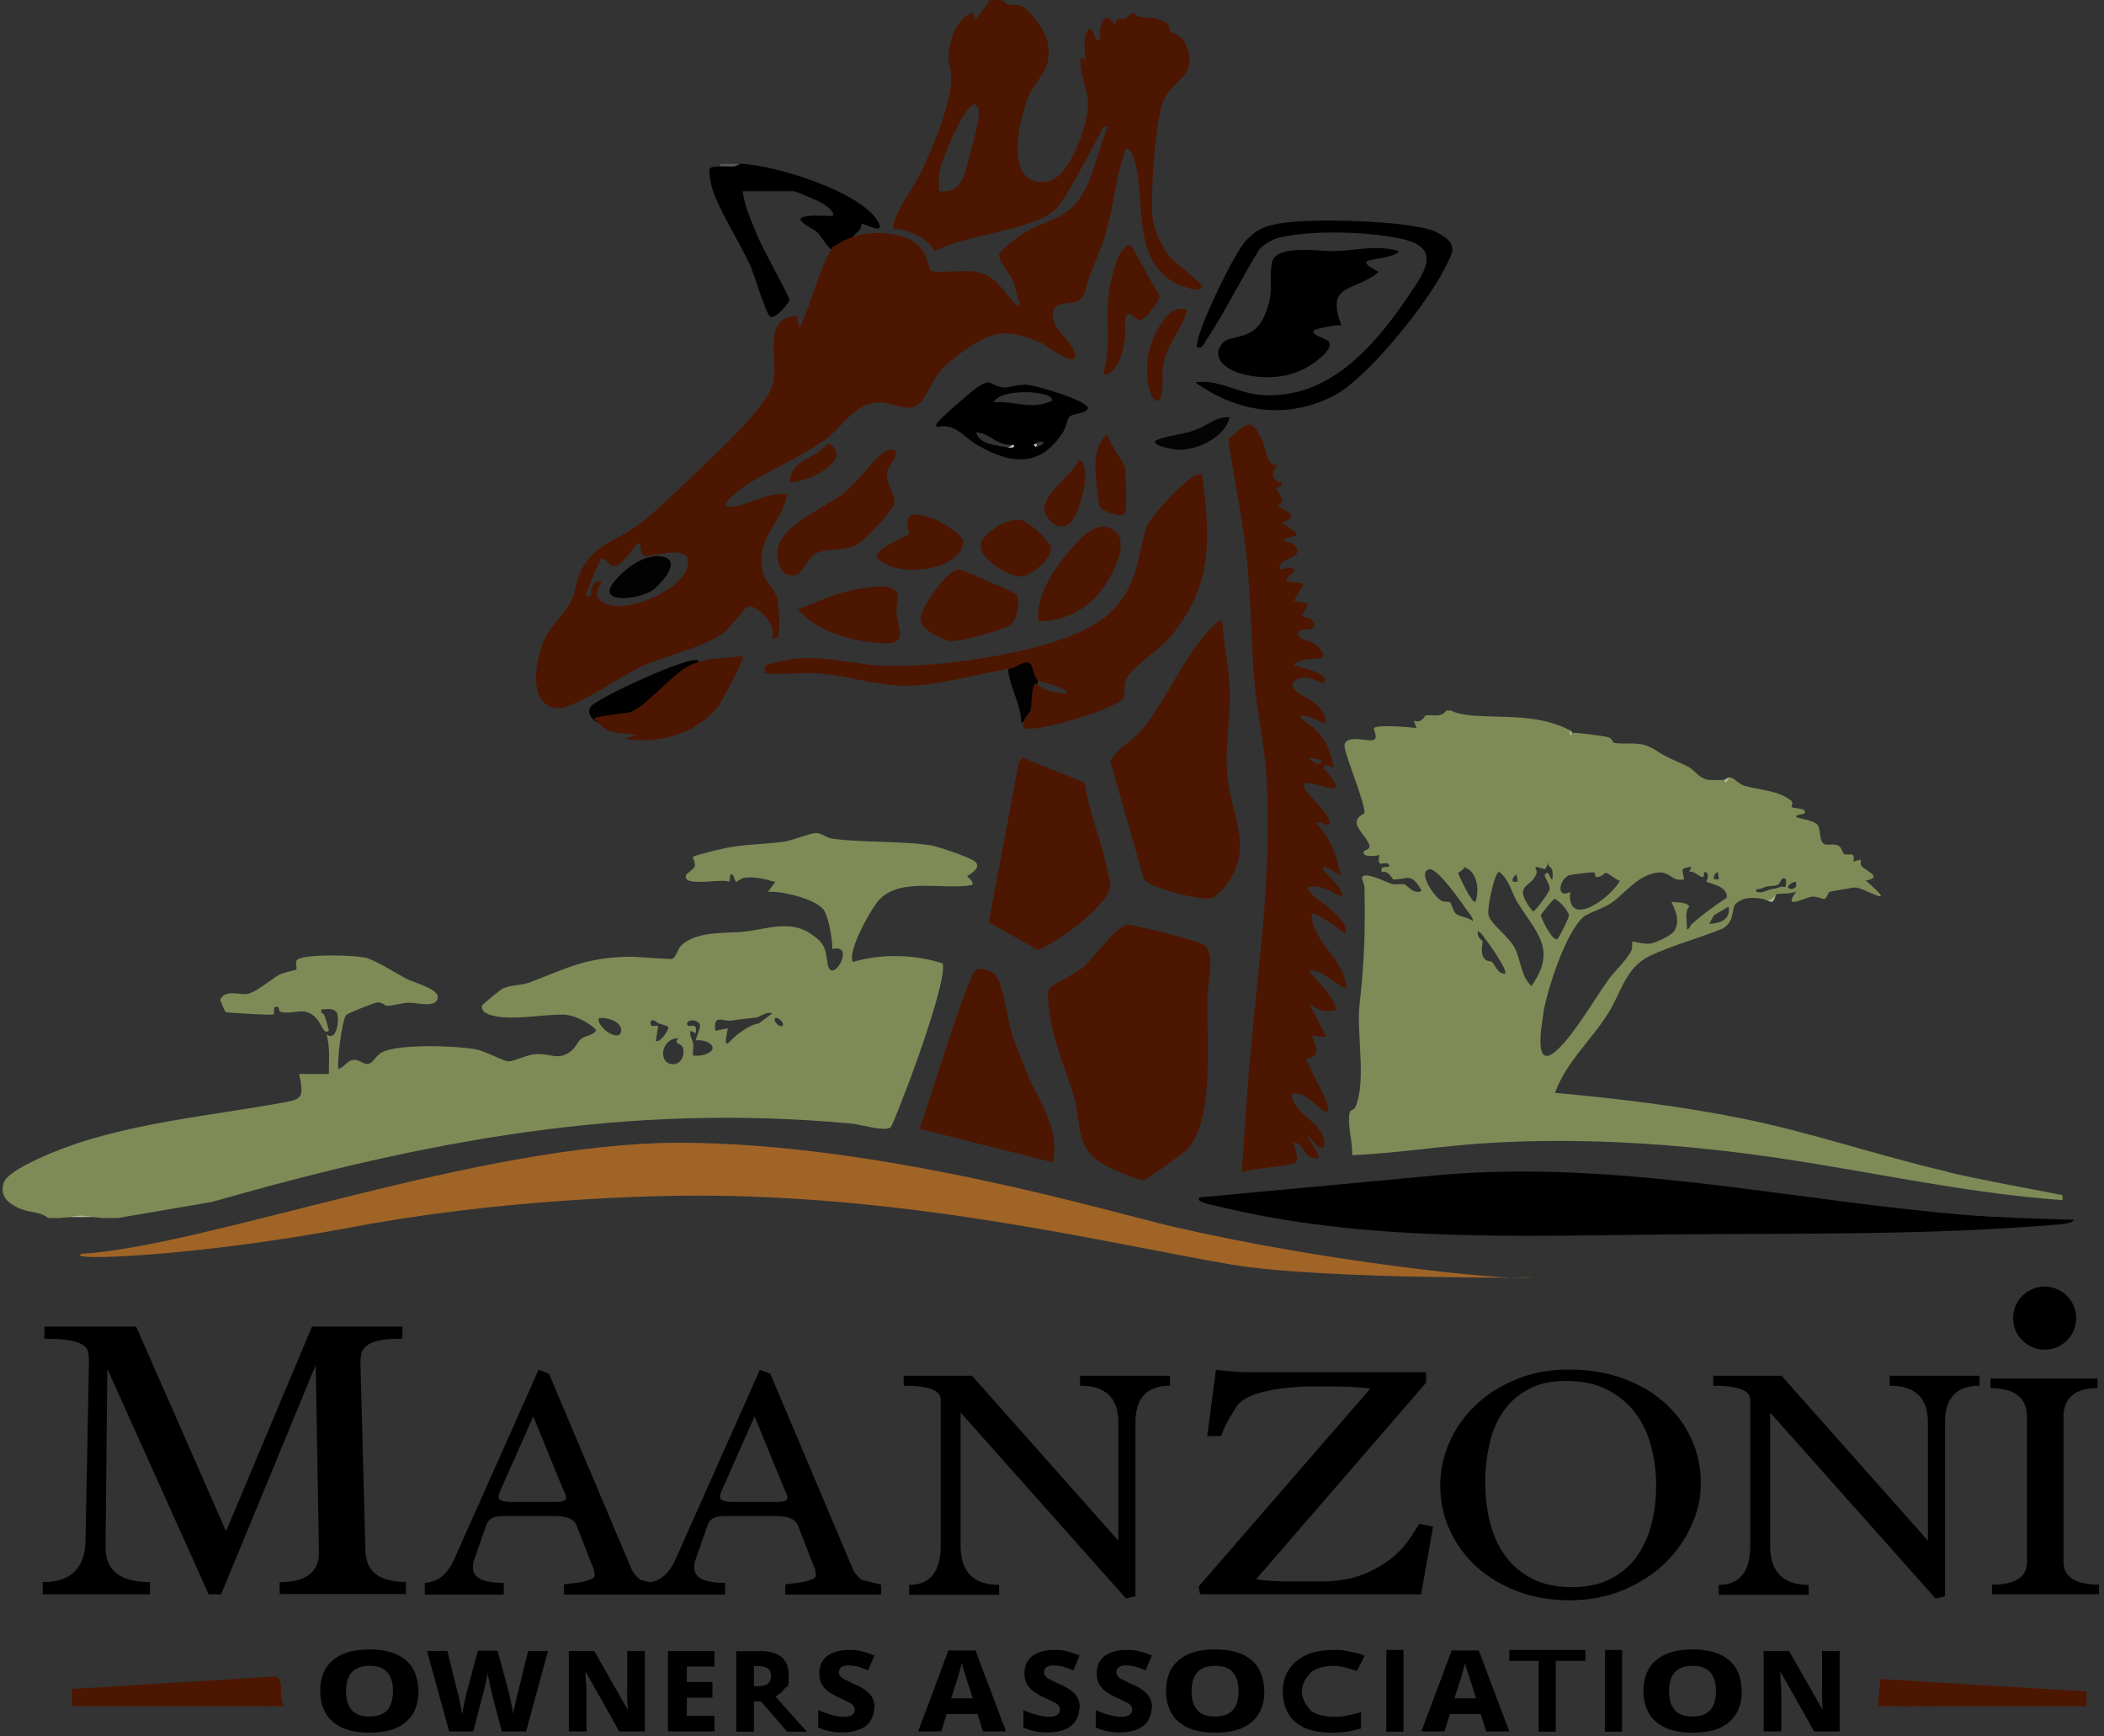 <?xml version="1.0" encoding="UTF-8"?> <svg xmlns="http://www.w3.org/2000/svg" version="1.1" viewBox="0 0 847 699"><rect x="0" y="0" width="847" height="699" fill="#333333" stroke="none"/><!-- Generator: Adobe Illustrator 29.0.1, SVG Export Plug-In . SVG Version: 2.1.0 Build 192) --><defs><style> .st0 { fill: #7e8b57; } .st1 { fill: #010101; } .st2 { fill: #f2f3ee; } .st3 { fill: #595959; } .st4 { fill: #e4e7dc; } .st5 { fill: #f6f7f4; } .st6 { fill: #ecede6; } .st7 { fill: #bbc2a6; } .st8 { fill: #a06427; } .st9 { fill: #acb594; } .st10 { fill: #fcfcfb; } .st11 { fill: #c6c6c6; } .st12 { fill: #b3bb9d; } .st13 { fill: #020202; } .st14 { fill: #040404; } .st15 { fill: #b1b999; } .st16 { fill: #bac1a5; } .st17 { fill: #d1d6c3; } .st18 { fill: #d8dccc; } .st19 { fill: #a9b28f; } .st20 { fill: #d3d3d3; } .st21 { fill: #4d1601; } </style></defs><g id="Layer_2_xA0_Image"><g><path d="M299,66c13.1.6,46.5,10.9,54,22.5,4.6,7.1-5.6,1.2-6,1.6s-.2,1.8-1,2.5c-2.2,2.1-8.2,9.1-10.4,8.4s-5.1-6.1-6.6-7.5c-2.3-2-11.5-5.7-3.6-6.5s11.7,1.3,9.5-1.9-7.9-5.1-8.9-5.6-5.8-2.5-6.5-2.5h-20.5c.7,6.1,3.5,12,5.8,17.7s13,24.6,13,26-6.1,8.2-7.8,6.8-6.4-16.9-7.8-20.2c-3.7-8.5-14.5-25.5-15.9-33.1s-1.1-6.8,3.8-7.3c2.5-.4,5.2-.7,8-1,.3,0,.7,0,1,0Z"></path><path class="st3" d="M298,66l-2.4,1c-1.8.2-3.7-.2-5.6,0v-1h8Z"></path><path d="M835,491c-.5,1.5-5.1,1.9-6.5,2-51.8,4.4-104,3.5-156,4-60.6.6-123,3.2-182.5-11.4-.8-.2-9.5-1.6-7-3.5l96.5-9c71.3-6.3,140.8,10.1,211,16,14.8,1.2,29.7,1.6,44.5,2Z"></path><path d="M563,101c0,1.4-3.1,1.9-4.2,2.3-6.3,1.8-14.1.7-3.8,6.2-9.7,8.2-21.6,4.2-15,21.5-1.6-.5-10.4,1.4-11,2-1.8,1.7,4.7,3.2,5.7,4.3,2.9,3.1-5.6,8.9-8.4,10.5-8.2,4.7-18.1,5.1-27.1,2.5-5.3-1.5-11.8-6-7.3-11.9,3.2-4.1,12.5-.7,17-11s1.7-14.3,3.2-21.8,19.9-4.2,25.5-4.5c8.2-.3,17.2-2.6,25.5,0Z"></path><path d="M481,154c9-1.6,17.2,4.3,26.5,5,27.1,2.1,45.6-19.3,59.4-39.7,6.5-9.6,13.9-19.5-2.6-23.1s-38.8-3.1-49.1-.6c-2.9.7-6.3,2.6-8.2,4.8-7.6,12.1-13.9,25.4-21.8,37.2-.9,1.3-1.1,2.7-3.2,2.3-.9-1,1.9-8.3,2.5-10,2.8-7.2,13-29.4,18-34s7.3-4.7,10.5-5.5c10.7-2.9,55.4-1.8,65.1,3s6.7,8.2,3.2,15.2c-6.8,13.6-30.9,43.8-44.3,50.7-19,9.8-38.9,6.8-55.9-5.4Z"></path><path class="st1" d="M281,266c2.7,2.9-3.5,3.6-4.2,4-7.4,4.7-15.7,15.5-24.1,18.2-4,1.3-7.3,0-10.1.8s-.6,1.7-.8,1.8c-1.3.9-6.5-3-3.9-6.4s40.6-21,43.1-18.4Z"></path><path class="st13" d="M268.9,225.1c4.1,2.6-3.8,11-6.5,12.7-6,3.8-22.3,5.3-15.3-3.4s16.6-12.6,21.9-9.4Z"></path><path class="st13" d="M415.8,288.9l-4.8,2.1c.8-5.9-6-17.6-5-22.3s1.3-.7,1.6-1.1c1.6-2.5.5-4.2,6.1-1.8,7.8,3.3,2,16.6,2.1,23.1Z"></path><path class="st14" d="M495,168c-1.8,8-12.8,13.2-20.5,13.1-2.3,0-13.5-2.3-8.1-4.2s10.1-2,15.1-3.9,8.4-5.5,13.5-5Z"></path><path class="st11" d="M416,179c1.5-.5,1.8-.4,1,1-1.6.5-3.3.9-5,1-2.1-.3-2.7-1-2-2,2-.2,4,.2,6,0Z"></path><path class="st20" d="M410,179l2,2c-3.5.2-4.5-.5-7-1,1.2.5,2.5-.9,3-1s1.3,0,2,0Z"></path><path d="M412.5,154.9c-6.3,0-7,2.9-13.7-.7-2.3-1.2-7.3,3.2-9.2,4.8-2.5,2.1-9.6,8.3-11.6,10.4-.8.9-1.3,1.1-1,2.5,7.7-1.7,10.8,4,16.3,7.2,13.5,7.8,25.1,9.4,34.5-4.9,1.3-1.9,1.8-5.3,2.7-6.3,1.4-1.7,6-.9,7.5-3.5,0-3.1-21.7-9.6-25.5-9.6ZM405,180c-3.8-.7-11-1.1-12-6,5.9.6,8.5,5.8,15,5,.7,1.1-.3,1.5-3,1ZM417,180l-1-1c.5,0,2.2-1.8,4-1,.4,1.1-1.7,1.6-3,2ZM421.6,162.1c-7,2.6-14.4-.8-21.6-.1,2.5-5.5,20.4-4.7,23-2,1.5,1.6-.4,1.7-1.4,2.1Z"></path></g></g><g id="Layer_7"><g><path d="M112.6,641.9v-4.9c10.5,0,15.8-4,15.8-11.9l-1.3-75.5-38.1,92.3h-5l-40.8-90.8-.7,71.6c-.1,9.5,5.8,14.3,17.9,14.3v4.9H17.2v-4.9c10.9,0,16.6-5.2,17.2-15.6l1.4-72.6v-1.6c0-1.2-.2-2.3-.4-3.3-.3-1-1.1-1.8-2.3-2.6-1.3-.8-3.1-1.3-5.5-1.7-2.4-.4-5.6-.6-9.7-.6v-4.9h36.9l36.2,82.4,34.6-82.4h36.4v4.9c-3.9,0-7,.2-9.3.7-2.3.5-4,1.2-5.1,2.1-1.1.9-1.9,2-2.1,3.2-.3,1.2-.4,2.4-.4,3.7l2,75.2c0,8.7,5.4,13,16.3,13v4.9h-50.5Z"></path><path d="M227,641.9v-4c1.3-.2,2.7-.4,4.2-.5,1.5-.2,2.8-.4,4-.7,1.2-.3,2.2-.6,3-1,.8-.4,1.2-.9,1.2-1.4,0-.4-.2-.9-.2-1.5,0-.7-.3-1.5-.8-2.5l-6.4-16.4c-1-2.3-3.9-3.5-8.6-3.5h-21.1c-3.6,0-5.7,1.2-6.5,3.5l-4.8,13.8c-.4.8-.6,1.9-.6,3.5,0,4.1,4.1,6.1,12.4,6.1v4.7h-31.8v-4.7c2.7-.2,5.1-1.1,7-2.7,1.9-1.6,3.6-3.9,4.9-6.9l33.9-76.2,4.2,1.6,33.5,79.3c1.3,1.9,2.4,3,3.1,3.5.2.2,1,.4,2.3.7,1.4.3,3.3.8,5.7,1.4v4h-38.7ZM214.7,570.2l-12.4,28c-1,2.1-1.6,3.6-1.6,4.5,0,1.3,1.7,2,5.2,2h17.8c2.8,0,4.2-.5,4.2-1.6s-.5-1.9-1.6-4.4l-11.7-28.6Z"></path><path d="M316.1,641.9v-4c1.3-.2,2.7-.4,4.2-.5,1.5-.2,2.8-.4,4-.7,1.2-.3,2.2-.6,3-1,.8-.4,1.2-.9,1.2-1.4,0-.4-.2-.9-.2-1.5,0-.7-.3-1.5-.8-2.5l-6.4-16.4c-1-2.3-3.9-3.5-8.6-3.5h-21.1c-3.6,0-5.7,1.2-6.5,3.5l-4.8,13.8c-.4.8-.6,1.9-.6,3.5,0,4.1,4.1,6.1,12.4,6.1v4.7h-31.8v-4.7c2.7-.2,5.1-1.1,7-2.7,1.9-1.6,3.6-3.9,4.9-6.9l33.9-76.2,4.2,1.6,33.5,79.3c1.3,1.9,2.4,3,3.1,3.5.2.2,1,.4,2.3.7,1.4.3,3.3.8,5.7,1.4v4h-38.7ZM303.8,570.2l-12.4,28c-1,2.1-1.6,3.6-1.6,4.5,0,1.3,1.7,2,5.2,2h17.8c2.8,0,4.2-.5,4.2-1.6s-.5-1.9-1.6-4.4l-11.7-28.6Z"></path><path d="M453.3,643.6l-66.6-74.9v53.6c0,10.6,5.2,15.8,15.5,15.8v4h-36.2v-4c8.4,0,12.7-5.3,12.7-15.9v-58.7c0-3.7-5-5.6-14.9-5.6v-4h27.5l58.9,66.4v-47.7c0-9.8-5.1-14.7-15.4-14.7v-4h36.2v4c-9.2,0-13.9,4.9-13.9,14.7v70.1l-3.9.9Z"></path><path d="M779.2,643.6l-66.6-74.9v53.6c0,10.6,5.2,15.8,15.5,15.8v4h-36.2v-4c8.4,0,12.7-5.3,12.7-15.9v-58.7c0-3.7-5-5.6-14.9-5.6v-4h27.5l58.9,66.4v-47.7c0-9.8-5.1-14.7-15.4-14.7v-4h36.2v4c-9.2,0-13.9,4.9-13.9,14.7v70.1l-3.9.9Z"></path><path d="M483.1,641.9l-.6-3.1,69.1-79.7c-2.6-.4-5.2-.6-7.9-.7-2.7-.1-5.2-.2-7.7-.2h-8.3c-1.7,0-4,0-6.7.3-2.7.2-5.5.5-8.3,1-2.8.5-5.5,1.2-8.1,2.1-2.5.9-4.5,2.1-6,3.6-1,1.4-2.2,3.3-3.5,5.5-1.4,2.2-2.5,4.7-3.5,7.5h-5.6l3.5-26.7c2.3.3,4.7.5,6.9.7,2.3.2,4.7.3,7.1.3h70.6v4.2l-68.4,79.1c2.1.4,4.2.6,6.2.7,2,.1,3.9.2,5.7.2h14.3c6.3,0,11.7-.9,16.2-2.6,4.5-1.7,8.3-3.8,11.4-6.2,3.1-2.4,5.6-4.9,7.4-7.6,1.9-2.6,3.3-4.9,4.4-6.8l5.6,1.1-4.8,27.3h-89.1Z"></path><path d="M631.7,644.3c-7.5,0-14.4-1.2-20.8-3.6-6.3-2.4-11.8-5.7-16.4-9.8-4.6-4.2-8.2-9.1-10.8-14.7-2.6-5.6-3.9-11.6-3.9-18s1.2-11.7,3.6-17.3c2.4-5.6,5.9-10.6,10.5-15,4.5-4.4,10-7.9,16.4-10.5,6.4-2.7,13.5-4,21.3-4s14.8,1.1,21.3,3.4c6.5,2.3,12.1,5.5,16.8,9.6,4.7,4.1,8.4,8.9,11,14.5,2.6,5.6,4,11.6,4,18.2s-1.3,11.5-3.8,17.1c-2.5,5.7-6.1,10.7-10.7,15.2-4.6,4.5-10.2,8-16.7,10.8-6.6,2.7-13.8,4.1-21.9,4.1ZM632.9,639c5.9,0,11-1.1,15.2-3.2,4.2-2.1,7.7-5,10.5-8.7,2.7-3.7,4.8-8,6.1-13,1.3-5,2-10.3,2-16.1s-.7-10.6-2-15.6c-1.3-5-3.4-9.5-6.3-13.4-2.9-3.9-6.6-7-11.2-9.4-4.6-2.4-10.2-3.6-16.7-3.6s-11.1,1.1-15.3,3.4c-4.2,2.2-7.6,5.3-10.1,9-2.6,3.8-4.4,8.1-5.5,13.1-1.1,4.9-1.7,10.1-1.7,15.5s.7,11.4,2.1,16.6c1.4,5.1,3.5,9.6,6.3,13.3,2.9,3.8,6.5,6.7,10.9,8.9,4.4,2.2,9.7,3.2,15.7,3.2Z"></path><path d="M801.9,641.9v-3.9c9.4,0,14.1-3,14.1-9.1v-58.4c0-7.7-4.9-11.6-14.7-11.6v-3.9h43.1v3.9c-9.1,0-13.7,3.9-13.7,11.6v58.4c0,6,4.8,9.1,14.3,9.1v3.9h-43.1Z"></path><circle cx="823.1" cy="530.7" r="12.7"></circle></g></g><g id="Layer_8"><g><path d="M168.5,680.9c0,3.4-.7,6.3-2.1,8.8-1.4,2.5-3.5,4.4-6.4,5.8-2.9,1.4-6.7,2.1-11.3,2.1s-8.3-.7-11.2-2.1c-2.9-1.4-5.1-3.3-6.5-5.9-1.4-2.5-2.1-5.5-2.1-8.8s.7-6.3,2.1-8.8c1.4-2.5,3.6-4.4,6.5-5.8,2.9-1.4,6.7-2.1,11.2-2.1s8.3.7,11.2,2.1c2.9,1.4,5,3.3,6.4,5.8,1.4,2.5,2.1,5.4,2.1,8.8ZM139.3,680.9c0,3.2.7,5.7,2.2,7.5,1.5,1.8,3.9,2.7,7.2,2.7s5.8-.9,7.3-2.7c1.5-1.8,2.2-4.3,2.2-7.5s-.7-5.7-2.2-7.5c-1.4-1.8-3.9-2.7-7.2-2.7s-5.8.9-7.3,2.7c-1.5,1.8-2.2,4.3-2.2,7.5Z"></path><path d="M509,680.9c0,3.4-.7,6.3-2.1,8.8-1.4,2.5-3.5,4.4-6.4,5.8-2.9,1.4-6.7,2.1-11.3,2.1s-8.3-.7-11.2-2.1c-2.9-1.4-5.1-3.3-6.5-5.9-1.4-2.5-2.1-5.5-2.1-8.8s.7-6.3,2.1-8.8c1.4-2.5,3.6-4.4,6.5-5.8,2.9-1.4,6.7-2.1,11.2-2.1s8.3.7,11.2,2.1c2.9,1.4,5,3.3,6.4,5.8,1.4,2.5,2.1,5.4,2.1,8.8ZM479.7,680.9c0,3.2.7,5.7,2.2,7.5,1.5,1.8,3.9,2.7,7.2,2.7s5.8-.9,7.3-2.7c1.5-1.8,2.2-4.3,2.2-7.5s-.7-5.7-2.2-7.5c-1.4-1.8-3.9-2.7-7.2-2.7s-5.8.9-7.3,2.7c-1.5,1.8-2.2,4.3-2.2,7.5Z"></path><path d="M701.2,680.9c0,3.4-.7,6.3-2.1,8.8-1.4,2.5-3.5,4.4-6.4,5.8-2.9,1.4-6.7,2.1-11.3,2.1s-8.3-.7-11.2-2.1c-2.9-1.4-5.1-3.3-6.5-5.9-1.4-2.5-2.1-5.5-2.1-8.8s.7-6.3,2.1-8.8c1.4-2.5,3.6-4.4,6.5-5.8,2.9-1.4,6.7-2.1,11.2-2.1s8.3.7,11.2,2.1c2.9,1.4,5,3.3,6.4,5.8,1.4,2.5,2.1,5.4,2.1,8.8ZM671.9,680.9c0,3.2.7,5.7,2.2,7.5,1.5,1.8,3.9,2.7,7.2,2.7s5.8-.9,7.3-2.7c1.5-1.8,2.2-4.3,2.2-7.5s-.7-5.7-2.2-7.5c-1.4-1.8-3.9-2.7-7.2-2.7s-5.8.9-7.3,2.7c-1.5,1.8-2.2,4.3-2.2,7.5Z"></path><path d="M220.6,664.7l-8.8,32.4h-9.8l-4.1-15.7c0-.3-.2-.8-.3-1.5-.2-.7-.3-1.4-.5-2.2-.2-.8-.3-1.6-.5-2.3-.1-.7-.2-1.4-.3-1.8,0,.5-.2,1.1-.3,1.8-.1.7-.3,1.5-.5,2.3-.2.8-.3,1.5-.5,2.2-.1.7-.3,1.1-.4,1.5l-4.1,15.7h-9.7l-8.9-32.4h8.2l4.2,17c.2.6.4,1.5.6,2.5.2,1.1.5,2.2.7,3.3.2,1.1.4,2,.5,2.7.1-1,.3-2.1.6-3.4.3-1.3.5-2.6.8-3.8.3-1.2.5-2.2.7-2.9l4.2-15.5h7.9l4.2,15.5c.1.5.3,1.2.5,2,.2.8.4,1.8.6,2.7.2,1,.4,1.9.6,2.9.2.9.3,1.8.4,2.5,0-.8.3-1.7.5-2.7.2-1.1.4-2.1.7-3.2.2-1.1.4-1.9.6-2.5l4.2-17.1h8.2Z"></path><path d="M259.6,697.1h-10.3l-13.4-23.8h-.2c0,.6,0,1.3.1,2.3,0,1,.1,2,.2,3.2,0,1.1.1,2.2.1,3.3v15h-7.1v-32.4h10.2l13.4,23.5h.1c0-.5,0-1.3-.1-2.2s0-2-.1-3.1,0-2.2,0-3.2v-15h7.1v32.4Z"></path><path d="M740.6,697.1h-10.3l-13.4-23.8h-.2c0,.6,0,1.3.1,2.3,0,1,.1,2,.2,3.2,0,1.1.1,2.2.1,3.3v15h-7.1v-32.4h10.2l13.4,23.5h.1c0-.5,0-1.3-.1-2.2s0-2-.1-3.1,0-2.2,0-3.2v-15h7.1v32.4Z"></path><path d="M287.6,697.1h-18.7v-32.4h18.7v6.3h-11.1v6.2h10.3v6.3h-10.3v7.3h11.1v6.4Z"></path><path d="M305.6,664.7c8,0,11.9,3.2,11.9,9.7s-.5,3.9-1.5,5.3c-1,1.4-2.3,2.5-3.8,3.4l12.6,14.1h-7.9l-10.6-12.2h-2.8v12.2h-7.1v-32.4h9.1ZM305.3,670.8h-1.8v8.1h1.8c1.7,0,3-.3,3.8-1,.8-.7,1.3-1.8,1.3-3.2s-.4-2.3-1.2-2.9c-.8-.6-2.1-1-3.9-1Z"></path><path d="M351.9,687.7c0,1.8-.5,3.5-1.4,5s-2.3,2.7-4.2,3.5-4.2,1.3-7.1,1.3-3.8-.2-5.3-.5c-1.5-.3-3.1-.8-4.5-1.5v-7c1.7.8,3.4,1.4,5.2,1.9,1.8.5,3.5.8,5.1.8s2.7-.3,3.4-.8c.7-.5,1-1.3,1-2.1s-.5-1.9-1.6-2.5c-1.1-.6-2.6-1.4-4.7-2.3-1.3-.6-2.6-1.3-3.8-2.1-1.2-.8-2.2-1.8-3-3-.8-1.2-1.2-2.8-1.2-4.7,0-3,1.1-5.3,3.2-7,2.2-1.6,5.1-2.4,8.7-2.4s3.7.2,5.4.6c1.7.4,3.3,1,4.9,1.6l-2.5,6c-1.5-.6-2.9-1.1-4.2-1.5-1.3-.3-2.6-.5-3.8-.5s-2.2.3-2.9.8c-.6.5-.9,1.2-.9,2s.2,1.2.7,1.7c.4.5,1.1.9,2.1,1.4s2.2,1.1,3.7,1.8c1.7.7,3.1,1.5,4.3,2.4,1.2.8,2.1,1.8,2.7,3,.6,1.2.9,2.6.9,4.2Z"></path><path d="M434.5,687.7c0,1.8-.5,3.5-1.4,5s-2.3,2.7-4.2,3.5-4.2,1.3-7.1,1.3-3.8-.2-5.3-.5c-1.5-.3-3.1-.8-4.5-1.5v-7c1.7.8,3.4,1.4,5.2,1.9,1.8.5,3.5.8,5.1.8s2.7-.3,3.4-.8c.7-.5,1-1.3,1-2.1s-.5-1.9-1.6-2.5c-1.1-.6-2.6-1.4-4.7-2.3-1.3-.6-2.6-1.3-3.8-2.1-1.2-.8-2.2-1.8-3-3-.8-1.2-1.2-2.8-1.2-4.7,0-3,1.1-5.3,3.2-7,2.2-1.6,5.1-2.4,8.7-2.4s3.7.2,5.4.6c1.7.4,3.3,1,4.9,1.6l-2.5,6c-1.5-.6-2.9-1.1-4.2-1.5-1.3-.3-2.6-.5-3.8-.5s-2.2.3-2.9.8c-.6.5-.9,1.2-.9,2s.2,1.2.7,1.7c.4.5,1.1.9,2.1,1.4s2.2,1.1,3.7,1.8c1.7.7,3.1,1.5,4.3,2.4,1.2.8,2.1,1.8,2.7,3,.6,1.2.9,2.6.9,4.2Z"></path><path d="M463.6,687.7c0,1.8-.5,3.5-1.4,5s-2.3,2.7-4.2,3.5-4.2,1.3-7.1,1.3-3.8-.2-5.3-.5c-1.5-.3-3.1-.8-4.5-1.5v-7c1.7.8,3.4,1.4,5.2,1.9,1.8.5,3.5.8,5.1.8s2.7-.3,3.4-.8c.7-.5,1-1.3,1-2.1s-.5-1.9-1.6-2.5c-1.1-.6-2.6-1.4-4.7-2.3-1.3-.6-2.6-1.3-3.8-2.1-1.2-.8-2.2-1.8-3-3-.8-1.2-1.2-2.8-1.2-4.7,0-3,1.1-5.3,3.2-7,2.2-1.6,5.1-2.4,8.7-2.4s3.7.2,5.4.6c1.7.4,3.3,1,4.9,1.6l-2.5,6c-1.5-.6-2.9-1.1-4.2-1.5-1.3-.3-2.6-.5-3.8-.5s-2.2.3-2.9.8c-.6.5-.9,1.2-.9,2s.2,1.2.7,1.7c.4.5,1.1.9,2.1,1.4s2.2,1.1,3.7,1.8c1.7.7,3.1,1.5,4.3,2.4,1.2.8,2.1,1.8,2.7,3,.6,1.2.9,2.6.9,4.2Z"></path><path d="M395.7,697.1l-2.2-7h-12.4l-2.2,7h-9.3l12.2-32.6h10.9l12.3,32.6h-9.3ZM391.6,683.7l-2.1-6.5c-.2-.5-.4-1.3-.7-2.2-.3-.9-.6-1.9-.9-2.8-.3-1-.5-1.8-.7-2.5-.2.7-.4,1.5-.7,2.5-.3,1-.5,1.9-.8,2.9-.3.9-.5,1.6-.7,2.2l-2.1,6.5h8.5Z"></path><path d="M598.3,697.1l-2.2-7h-12.4l-2.2,7h-9.3l12.2-32.6h10.9l12.3,32.6h-9.3ZM594.2,683.7l-2.1-6.5c-.2-.5-.4-1.3-.7-2.2-.3-.9-.6-1.9-.9-2.8-.3-1-.5-1.8-.7-2.5-.2.7-.4,1.5-.7,2.5-.3,1-.5,1.9-.8,2.9-.3.9-.5,1.6-.7,2.2l-2.1,6.5h8.5Z"></path><path d="M536.8,670.7c-3.1,0-7.4.9-9.1,2.7-1.7,1.8-3.6,4.4-3.6,7.6s1.9,5.8,3.5,7.6c1.6,1.7,6,2.6,9.5,2.6s3.6-.2,5.3-.5c1.8-.3,3.6-.8,5.5-1.3v6.5c-1.9.6-3.8,1-5.7,1.3s-4,.4-6.2.4c-4.5,0-8.2-.7-11.1-2.1s-5-3.3-6.4-5.8c-1.4-2.5-2.1-5.4-2.1-8.7s.8-6.2,2.4-8.7c1.6-2.5,3.9-4.5,6.9-5.9,3-1.4,6.7-2.1,11-2.1s4.3.2,6.4.6c2.2.4,4.3.9,6.3,1.7l-3.2,6.2c-1.6-.6-3.2-1.1-4.8-1.5-1.6-.4-3.2-.6-4.9-.6Z"></path><polygon points="638.2 664.3 638.2 668.7 626.3 668.7 626.3 697.2 619.4 697.2 619.4 668.7 607.6 668.7 607.6 664.3 638.2 664.3"></polygon><rect x="646.1" y="664.3" width="6.9" height="32.9"></rect><rect x="558.1" y="664.3" width="6.9" height="32.9"></rect></g></g><g id="Layer_3_xA0_Image"><g><path class="st12" d="M41,490h-9c-.9-.3-.9-.6,0-1,2.8,0,7-.8,9,1Z"></path><path class="st7" d="M32,489v1h-8c1.7-1.8,5.5-1,8-1Z"></path><path class="st9" d="M715,360c-1.4,5.1-2.3,2.5-5,2,3.2.7,2.2-1.6,5-2Z"></path><path class="st19" d="M633,295c0,0,.1,1.8-.5,2-3.2,1.1-3.7-1.9-.5-3,.4.2.7.7,1,1Z"></path><path class="st15" d="M696,313c.8,3.7-2.3,4.7-2,1,.5,0,1.5-1,2-1Z"></path><path class="st10" d="M354,356c1,1.4-7.6,10.6-8.8,12.7-1.9,3-2.6,6.5-4.7,9.3-2.7-2.3-5.5-9.6-4-13s14.7-13,17.5-9Z"></path><path class="st5" d="M347,353c-.8,1.7-9.3,6.6-10,6l-1-4c5.1,1.9,3.8-3.6,5.5-4s3.8,2.2,5.5,2Z"></path><path class="st2" d="M320,354c2.8-1.4,5-.1,2,2-.2.5.1,1.4,0,2h-2c-8.9-.9-7.7-3.9,0-4Z"></path><path class="st6" d="M333,358c0,1,2.5,1.9,2.7,2.2,2.6,4.2-5.3,4.1-3.7-2.2.3-.9.6-.9,1,0Z"></path><path class="st4" d="M332,358c-1.4-.5-5.6-.5-3.5-3,1.1.9,5.3.8,5.5,1,1.3,1.3-1,1.9-1,2h-1Z"></path><path class="st16" d="M320,354l-1.5-2c2.3-.4,4.1,2,6,2.1s-.1-3.7,2-1.1l-4.5,3c.2-.6,1.3-1.7,1-2-1,0-2,0-3,0Z"></path><path class="st17" d="M322,358c2.2.2,5.4-.9,3.5,2l-5.5-2c.7,0,1.3,0,2,0Z"></path><path class="st0" d="M392.6,347c-.9-1.4-15.1-6.2-17.6-6.6-12.6-2-28-1-40.3-2.8-2-.3-4.2-2.3-6.2-2.2-2.2,0-9.5,3-13.1,3.5-7.5,1-15.2,1-22.6,2.4-1.8.3-13.4,3.1-13.8,3.7-.3.5,1.2,2.4.6,4-.5,1.1-3.4,2.7-3.5,3.5-1.1,4.9,14.5,1,17.5,2.5l.5-3c1.6-.3,1.3,2.9,2.5,3,.2,0,1.7-1.4,3.1-1.6,4.1-.6,8.5.6,12.4,1.7l-3,4c5.4-.6,20.4,3.1,22.8,7.7,1.9,3.5,3.1,11.2,3.2,15.3,10-2.5-.7,15.7-2,5.5-.8-5.8-1.1-7.8-6.5-11.5-8.4-5.9-18-2-27-1-7.6.8-19.1-.4-25.4,5.6-1.5,1.4-2,4.9-3.7,5.4-.9.2-14.6-1-17.9-.9-17.5.5-24.1,4.6-39.6,10.4-3.2,1.2-6.9.8-10.6,2.4-.7.3-8.1,6.3-8.3,6.8-.8,2.9,3.2,3.9,5.6,4.4,7.5,1.5,19-.8,26.9-.7,4.3,0,10.6,3.1,13.5,6.3-1.4,2.1-4.6,2.2-6.2,3.5-1.3,1-2,3.2-3.7,4.6-5.3,4.5-8.4,1.1-14.5,1.5-3.6.2-8.5,2.9-11,2.9-2.1,0-9.2-4.1-13.1-4.8-8.1-1.5-30.6-2.3-37.7,1.1-2.2,1-3.8,4.3-5.4,4.7-2,.5-3.5-1.5-5.6-1.6-3.2-.1-3.9,2.9-6.7,3.7-.5-3.6,1.4-19.6,3.2-21.8.4-.5,11.3-5,12.6-5,2-.1,3.1,1.4,3.7,1.4,2.7-.1,5.9-1.2,8.9-1.3,3.1-.1,10.8,2.3,11.6-1.8.7-3.7-9.1-6.1-12.3-7.7-4.9-2.5-10.2-6.2-15.7-8.3-4.1-1.5-25.2-1.9-28.4.4-1.3.9,0,3.5-.6,4.1-.2.2-4.6,1-6.5,1.9-3.5,1.8-9.2,7.1-13.2,7.9-2.5.5-8.8-2-10.8,2.2-.2.4,1.9,5,2.2,5.1.9.3,17.7,1.2,18.9,1,1.3-.2-.6-3.8,2-3.1.9.3.1,1.8,1.2,2,5.6,1.4,9.8-2.9,14.8,3.1,1.6,1.9,2.6,6.4,4.6,4.4-.6-2.2-1.1-4.4-2-6.5,0-.2-1.5-.2-1-2,2.3,0,4.3-.7,6,1,1.4,1.5.6,12.6-4,9,1.6,5.2.9,10.6,1,16h-12c2.3,10.5.8,10.2-8.6,11.9-26,4.6-49.8,6.9-75.6,14.4-12.2,3.6-33.3,12.1-34.8,17.7-1.5,5.7,2.2,8,5.7,9.8,4.5,2.3,8.7,1.3,12.3,4.2h5c2.8-.4,5.5-.7,8-1,2.9.3,5.9.6,9,1h6l38-6.5c86.3-24.7,167.1-40,257.5-31.5,3.6.3,12.9,3.3,15.6,1.5.7-.5,5.8-14,6.7-16.3,3.1-8,16-43.5,14.3-49.7-11.2-3.7-24.8-4-36.1-.6-2.7-3.7,7.3-21.6,10.5-25,8.7-9.3,25.9-3.8,37.5-6,.7-1.8-2-3-2-3.5,0-.4,5.4-2.6,3.6-5.5ZM250,415.5c-1.1,4.1-9.7-1.9-9-5.5,3-.8,10,1.5,9,5.5ZM264,419l1-6c-2.2,0-3.5.8-3-2,1.7-.7,2.4.8,3,1,1,.3,4,1.1,4,1.5.3,1.7-3.8,6.8-5,5.5ZM266.9,424.5c0-3.5,2.5-6.5,6.1-6.5-2.2,3,1.8,1.5,2.1,4.5.7,7.8-8.1,7.4-8.1,2.1ZM286.5,423c-2.1,1.9-4.9,2.2-7.5,2-.2-1.6.3-3.5,0-5-.2-1.4-1.6-3.1-1-5l2,1c1.1-4.6-2.5-2.5-3-3-1.8-1.8,2.5-3.3,4.5-1,.8.9-.2,3.1-.5,4-.3.9-.7,2.2-1,3,1.9-.8,8.5.9,6.5,4ZM305.5,412.1c-2.6.2-5.8,2.3-8,3.9-4.4,3.3-6.6,8.4-4.5-2l-5,1c-1.1-7,3.3-3.6,6.4-4.1,3.8-.6,6.4-.8,9.9-1.2,1.8-.2,4-2.6,6.6-1.7l-5.5,4.1ZM315,413c-1,1-4-2-3-3,1-1,4,2,3,3Z"></path><rect class="st18" x="699" y="355" width="2" height="4"></rect><path class="st0" d="M783.8,471.7c-27.7-6.4-54.7-15.8-82.6-21.4-24.8-5-50-8-75.2-10.3,4.5-12.6,15-21.5,21.8-32.7,5-8.3,6.8-17.9,16.5-22.5,8.6-4.1,20.1-7.2,29.1-10.9,5.2-2.9,3.6-8.4,5.3-10,3.3-3,7.5-2.6,11.4-1.9,2.6,1,3.5,0,5-2,2.6-.4,5.4,0,8-1-5.7,7.7,3.3,2.3,6.6,2,1.8-.1,4,1.1,4.8.9,1.2-.3,1.1-2.6,2.3-2.9.9-.2,9.3-1.7,10-1.7,3.6,0,18.6,9.7,4.3-2.8,7.5-1.2-.6-4.2-1.7-5.8-1.2-1.7,1.5-3.7-3.3-1.7.9-4.8-1.9-2.2-3.8-3.2-.6-.3-.8-2.6-2.2-3.3-1.9-1-4.5,0-5.8-.7-2.1-1.2-1.3-6.4-2.7-7.8-1.7-1.7-6.2-2.2-8.5-3-.6-1.6,5.3-.4,3-3-.4-.4-4.2-.6-4.9-1.1-.1-.1.8-1.6,0-2.4-5-4.3-13.4-4.5-18.9-6.1-2.5-.7-4-3.4-6.2-3.4-1,2.3-1.6,2.6-2,1-2.3,0-5.1.3-7.3-.2-2.9-.8-5.3-4.2-7-5-5.5-2.8-7.5-3-13.2-6.7-6.5-4.2-10.8-2.1-16.8-3-.6,0-.6-2-2.8-2.4-1.4-.3-13.2-2-13.8-1.6-1.4,1.5-1.7,1.2-1-1-12.7-6.6-25.9-5-39.5-6-2.4-.2-6.4-.8-8.5-2h-2c-2,3.1-5.7,1.4-8.3,2-.5.1-1.5,3.4-4.7,2l1,3c-2.5-.3-15.6-1.5-17,0-.6.7,2.1,4.2-.6,4.9-2,.6-10.3-2.3-11.3,1.7-.7,2.7,8.2,22.9,8,27.8-7.8,3.6,1.3,8.9,2,13.1.3,2-3.7,1.4-2,3.5.5.6,4.9.8,6,0-1.4,6.8,2.8,1.4,4,4.5.4,1.1-4.2-.7-3,2.5,2.7-.8,4.3,3,4.6,3,5.6.1,7-3.3,11.4,4.5-2.6,2-6.3-2.4-6.7-2.5-1.7-.4-3.7.3-5.6-.3-1.9-.6-11.3-5.4-11.7-2.3,0,.7,1,2.6,1,4,.3,18,0,29.2-2,47-1.3,11.6,2.9,30.8-1.7,41.3-.6,1.3-2.1.7-2.4,2.7-.7,5.6,1.4,11,1.1,16.6,18.9-.8,37.6-4,56.5-5,33.6-1.9,67.6,0,100.9,4.2,43,5.4,85.3,15.8,128.6,18.9v-2c-15.4-3.1-30.9-5.7-46.2-9.3ZM722.5,355c.9-.1.6,1.9.5,2-2.1,2.2-5.7,0-.5-2ZM707,358c1.5.2,2.8-.7,4-1,1.9-.5,3.4,0,5-1,.8-.5,1-3.3,3-2,.1,0,0,2.8-.2,2.9-.5.4-1.4,0-1.8.1-1.9.7-2.1.7-4,1-1.5.3-3.6,1.9-6,1v-1ZM688,372l2-3.5,5.9-3.5c.8,5.6-3.6,6.7-8,7ZM691.5,351l.5,3h-2c-.3-1.5.4-2.1,1.5-3ZM631,352.6c1-.5,10.2-1.6,10.9-1.3.2.1.2,1.7.7,1.8,2,.2,3.3-1.7,4-1.7.6,0,4,2.9,5.5,3.2-3.5,6.8-21.4,19.8-20,4.5-5.5,2.9-4.6-4.4-1-6.4ZM625.5,362c1.5-.4,6,4.8,6.1,6.5,0,1.3-4.1,9.2-4.6,9.5-2,1.4-6.8-8.7-6.7-9.5,0-.4,4.9-6.4,5.3-6.5ZM618.5,351.9c.9-2.5-3.2-3.9,3.5-1.9,0-.2.2-.4.3-.5l1.7-3.5c-1.9,4,.6,1.9,1,5,.1,1,0,2,0,3-1.3.6-1.1-4.2-3-2-.8,1,2.3,3.9,1.8,6.2-.2,1-6,9.3-6.8,8.7-8.6-11.1-.7-9.1,1.5-15.1ZM610.5,352l.5,3h-2c-.3-1.5.4-2.1,1.5-3ZM593,371c-1.8-1.8-4.9-1.7-6.6-2.9-1.7-1.2-1.9-4.3-2.7-4.8-.8-.5-2.6,0-3.7-.8-3-1.9-9.4-11.5-4.6-12.5,3.3-.7,13.1,13.6,15.3,16.7.9,1.3,2.4,2.6,2.2,4.3ZM594,363c-1.3,1.3-6.8-10.6-7-11.5,0-.2,2.3-1.2,2.5-2.5.6.6,1.6.8,2.2,1.3,3.3,3.3,3.7,8.5,2.3,12.7ZM606,392c-3.1.3-3.8-3.2-5.4-4.7-.4-.4-1.7-.1-2.7-1-1.9-1.8-1.4-4.9-1-7.3-1.2-1-2.3-2.3-2-4,1.5.3,2.1,2,3,3,1.4,1.7,9.2,12.7,8,14ZM609.8,381.7c-2.3-4.6-9.8-9.7-10.6-13.4-.6-2.7,2.5-17.3,4.3-17.3,4.1,3.1,4.9,8.3,7.5,12.5,7.2,11.7,16.1,18.7,5.5,33.5-4.4-4.2-4.1-10.2-6.7-15.3ZM621.3,407.8c1.6-9.5,8.9-32.1,16-38.5,2-1.8,8.4-3.6,11.6-5.9,5.7-4.1,10.4-11.2,18.7-12.1,4.7-.5,5.7,4,10.4,2.7-.8-4.1-1.8-4.4,3-5l-1,2c2.2-.5,3.9,2.1,5.5,2.1.9,0,0-2.3,1-2,2.1.7.3,3.6.5,3.9.4.6,8.8,1.5,8.1,6.5-4.9,3.1-9.7,6.7-14.1,10.6-.6.5-.8,2.1-2,2,.4-2.8-1.1-6.9,1-9-.5-2-5.3-1.7-7-2-.5.4,4.2,6.3,1.1,11.6-1.2,2-7.5,4.9-9.8,5.2-2.7.4-7-1.1-7.2-.8-.1.2.2,2.6-.5,3.9-2.1,3.9-6.7,8.1-9.3,11.7-5.6,7.9-13.4,21.4-20.2,27.8-10.1,9.6-6.5-9.9-5.7-14.7Z"></path></g></g><g id="Layer_4_xA0_Image"><path class="st8" d="M33,504.8c51.6-3.3,159.8-44.7,240.5-44.7s173.8,28,198.8,33.8c62.4,14.4,130.2,21.2,143.2,20.7s-82.6,1-120.6-5.6c-52.1-9.1-123.7-26.6-208-27.6-27.2-.3-87.4,1.7-145.8,12.8-61,11.5-116,13.8-108.2,10.6Z"></path></g><g id="Layer_1_xA0_Image"><g><path class="st21" d="M114,686c-2,.7-4,.7-6,0-25.1.8-50.6.2-75.5-1.8l-3.5-2.2v-2l81.5-5c4.4.9,1.5,7.5,3.5,11Z"></path><path class="st21" d="M840,681v1l-1,2.1c-20.2,1.6-40.7,2.2-61,1.9-1.4.8-3.7.8-5,0-2.2.3-4.5.6-7,1h-10l1-11,83,5Z"></path><path class="st21" d="M108,686c.9.3.9.6,0,1H29v-5c7.8.3,15.7,1.6,23.5,2,17.7,1,37.9,2,55.5,2Z"></path><path class="st21" d="M840,682v5h-62c-.9-.3-.9-.6,0-1,7.2-.4,15-1.8,22.5-1l39.5-3Z"></path><path class="st21" d="M773,686c.9.3.9.6,0,1h-7c1.4-1.8,4.8-.9,7-1Z"></path><path class="st21" d="M114,686v1h-6v-1c2,0,4,0,6,0Z"></path><polygon class="st21" points="403 0 398 1 398 0 403 0"></polygon><path class="st21" d="M778,686v1h-5v-1c1.7,0,3.3.1,5,0Z"></path><path class="st21" d="M453.6,372.3c2.3-.3,28.3,6.5,30.7,7.9,5.4,3.2,1.8,16,1.7,21.3-.3,16,3.1,48.9-7.9,61.1-1.5,1.6-16.4,12.3-17.6,12.5-2.4.3-14.7-5.2-17.2-6.8-10.5-6.8-8-15.9-10.8-26.2s-10-25-10.6-40.5c0-1.7-.2-2.6,1-4s10.3-5.7,13.5-8.5c3.7-3.3,13.1-16.2,17.1-16.7Z"></path><path class="st21" d="M492,250c.6,8.6,2.6,17.9,3,26.5.6,11.8-1.9,23.4-1,35,.7,10.1,6.2,22.5,5,32s-7.8,16.5-11,18-24.8-3.7-27.5-7.5l-13.5-47.4c2.7-5.6,9-8.2,13-13.1,9.3-11.4,15.7-27.6,26.5-39.5.8-.8,4.5-5.1,5.5-4Z"></path><path class="st21" d="M436.7,315.2c1.6,11.3,6.2,22,8.6,32.9s1.9,6.7,1.5,9.1c-1.3,8-21.4,22.3-28.9,25.3l-19.9-11.2,12.2-64.6,1.3-1.7,25.3,10.2Z"></path><path class="st21" d="M424,468l-53.8-13.5c2.8-7.4,19.5-62.6,22.7-64s5.8.7,6.8,1.2c3.8,1.8,5.7,17.5,7.2,22.8s4.5,12.5,6.8,18.2c4.9,11.9,12.9,20.9,10.2,35.3Z"></path><path class="st21" d="M358.6,181.1c5.4-.5-.8,6.6-1.2,7.8-1.7,5.4,3,9.4,2.6,13.5-.3,3.1-12.6,15.9-15.7,17.3-4.6,2-11.4,1.1-15.9,3.1-3.8,1.7-5,9.3-9.7,8.9s-5.5-5.4-5.7-8.3c-.8-11.7,20.2-19.2,27.5-25.5s13-16.4,18.2-16.9Z"></path><path class="st21" d="M299,264c1,1-8.4,18.4-10,20.5-7.5,9.4-19.7,13.9-31.4,13.5s-.4-1.7-1.3-2c-3.2-.9-7.9-.5-11-1.7s-4.9-4.3-6.2-4.8c-.5-1.2,13-2.2,14.7-2.8,6.4-2.4,16.6-15.1,23.7-18.7s13.9-2.7,21.6-3.9Z"></path><path class="st21" d="M385.6,229.2c1.3-.1,22.7,9.1,23.5,10.2,2,2.6.3,9.3-1.6,11.6s-20.2,7.1-24,7.1-13.4-4.8-13-9.2,10.6-19.2,15.2-19.6Z"></path><path class="st21" d="M418,250c-1.1-9.7,5.6-19.8,11.5-27s11-11.8,15.8-10.8c12.8,2.7,1.4,22.2-3.8,27.8s-14.1,10.6-23.5,10Z"></path><path class="st21" d="M322,245c7.2-2.6,14.3-6.2,21.9-7.6,2.7-.5,10.7-1.6,13.1-1.1,7.1,1.5,3.6,5.7,3.9,10.1.4,6.3,4.6,12.9-4.4,12.6s-23.3-2.5-32.8-11.2-2.1-.9-1.7-2.8Z"></path><path class="st21" d="M444,151c4-12.1.2-25.1,3.1-37.4s4.4-12.2,5.8-14,1.3-.6,2.6-.6l11.3,20.3c-.2,2.3-6,9.8-8.1,9.5s-4-4.1-5.2-1.9-.2,6.6-.6,9.4c-.7,4.9-2.9,14.5-8.9,14.6Z"></path><path class="st21" d="M365.9,214.9c.6-.8-3.5-7.9,3.4-7.7s18.8,8.2,18.5,11.1c-1.1,11.9-27.5,14.6-34.8,6.2-.9-3.8,12.3-8.6,13-9.6Z"></path><path class="st21" d="M409.8,209.2c3.4-.6,13.1,9,13.3,11.4.4,4.3-8,11.5-12.5,11.5s-21.2-9.1-14.1-16.1,12.2-6.6,13.3-6.8Z"></path><path class="st21" d="M453,206.5c-.6,2.5-9.2-.7-10.1-2.2s-2-14.7-2-16.8c0-3.8,1.3-10.8,5.1-12.5,0,3.1,7,11.6,7,13.5,0,4.4.8,14.6,0,18Z"></path><path class="st21" d="M430.7,210.7c-3.7,3-7.7.2-9.6-3.4-3.9-7.1,10.8-15.9,13.4-22.3,5.7,2.8,0,22.5-3.8,25.7Z"></path><path class="st21" d="M478,125c-2.7,8.5-9,14.3-10,23.5-.1,1.3,1,15.5-3,12.5s-3.2-14.5-2.9-17.4c.7-6,8-23,15.9-18.6Z"></path><path class="st21" d="M318,194c0-6.8,6.3-8.7,10.9-11.6s3.7-5.4,6.6-2.4c6.2,6.4-12.2,14.9-17.5,14Z"></path><path class="st21" d="M484,191c-1.5-.3-2.4.3-3.6.9-4.1,2-17.8,16.4-19.1,20.9-4,13.7-3.1,23.1-14.8,34.2-16.3,15.5-69.8,22.2-92,21-10.6-.6-21.3-3.6-32.1-3-2.2.1-13.7,2-14.4,3.1-.2.3-.2,2.8,0,2.9.7.7,17.3-.2,20.5,0,11.6.8,24.5,5.1,36,5.1,13,0,29.6-4.9,42.9-7.1,2-.3,4.9-3.4,7.4-1.8.8.5,1.5,5.8,3.1,6.8.9.6,4.8,1.3,6.5,2,1.5.6,4.8,1.7,5.5,3-4.6.4-9.5-.8-13-4-2,2.5-1.3,8.3-2.1,11.3-.1.4-3.9,4-2.9,6.7,3.1,2.7,37.3-7.5,40.1-11.7,1.2-1.9-.1-5.6,1.9-8.8,3-4.8,13.5-11.3,18-17,16.6-20.7,15.3-39.3,12-64.5Z"></path><path class="st21" d="M411,122c.5.5,2.2.9,3,1-1.3,3.1-2.3,1.5-4,0l1-1Z"></path><path class="st21" d="M470.6,102.9c-3.1-4-6.1-10.4-6.6-15.4-.9-8.9,1-39.8,4.6-47.4,4.1-8.8,14.8-9.6,8.2-23.4-1.2-2.4-5.1-3.5-5.5-3.9-.7-.7-.4-2.4-1.3-3.2-2.9-2.6-8.2-2.5-11.3-2.8-.9,0-1.7-1.4-2.4-1.5-1.7-.3-2.1,1.8-3.3,2.2-1.3.6-3.9-1.4-4,2.6-4.6-7-6.8.6-6,6-2.9,1.6-2.5-6.5-5-4-2,2-1.4,9.3-1,12l-2-1c-.6,6.5,3.2,13,3,19.5-.3,8.1-7.4,29.3-16.6,30.5-17.1,2.2-11.5-23.1-7.9-32.9,3.4-9.3,10-10.8,8.4-22.4-.7-4.8-5.7-11.8-9.4-14.6-3.5-2.7-6.5.5-8.6-3h-1c-2,0-3.6.3-5,1l-5.5,7-.5-3c-6.6,1.3-10,11.6-10.1,17.5,0,2.8,1,5.2,1.1,7.9.3,10.9-7.1,28-11.9,38.2-2.6,5.6-9.2,14.9-10.7,19.3-.5,1.3-.6,2.7-.5,4,6.3.3,13.4,3.7,16.6,9.1,11.6-6.8,39.3-8.3,48.4-16.8,4.4-4.1,14.6-24.7,18.5-31.3.8-1.3-.2-2.5,2.5-2-2.7,7-4.6,15.1-7.5,22-7.1,16.5-15.3,13.6-28,22-1.9,1.3-7.1,5.3-8,7.1-1,2,4.1,7.8,5.4,10.6,1.1,2.4,1.8,8,3.1,9.4,1.5,1.5,1.1,1.8-1,1-6.6-5.7-7.9-12.8-18.5-14-3.1-.3-15.1.7-16.4-.1-1.7-1.1-.7-10.3-10.9-13.6-10.2-3.3-20.3-1.8-28.8,4-6.1,10-8.2,22.1-13.4,32.7l-1-5c-14.3.8-7.3,17-9.6,27.1-2.1,9.4-23.1,28.5-30.9,35.9-6.5,6.2-15.6,15.2-22.5,20.5-9.8,7.5-19.8,8.4-24.8,21.2-1.2,3.1-1.2,6.1-2.7,9.3-2.4,5.5-8.3,10.3-11,16-3.7,7.7-7.3,27.1,5.1,27.9,6.7.5,26.2-13.3,34-16.8,9.8-4.4,23.2-7.2,32.1-12.9,3.6-2.4,9.3-11.1,10.8-11.3,3.9-.4,11.7,7.9,9.5,12.6,0,.9,1.3.7,2,0,1.8-1.8.6-13.2,0-16-.8-3.4-4.9-6.5-5.7-10.3-3-14.7,7.5-18.9,9.8-31.3-7.6-1.2-14.7,3.8-21.6,4.9-8.9,1.4,3.4-7.6,5.3-8.8,9.7-6.2,22.9-11.8,32.3-18.7,6-4.5,11.2-14.1,20.6-14.5,6.4-.3,13.7,6,18.3-1.6,5.7-9.4,4.4-10.3,14.3-17.7,12.2-9.2,18.5-11.2,33.3-4.5,2.4,1.1,15,11.3,13.2,3.8-1.3-5.4-10.8-10.3-8.4-17.3,1.1-3.3,7-2.2,9.6-3.4,3.6-1.7,3.4-7.1,4.8-10.2,8-18.6,7.8-22,11.7-41.3.3-1.2,2.4-9.4,2.8-9.7,2.1-2.1,4.4,6.9,4.5,7.9,3.1,16-1.3,37.6,16.5,46.5,1.5.7,9.4,3.6,9.9,1.1.3-1.3-11.4-10-13.4-12.6ZM393.9,47.4c-.3,3.5-5,21.6-6.4,24.6-2,4.2-5,5.4-9.5,5,0-2.8-.2-5.5.3-8.2.6-4.1,10.3-27.5,14.2-26.8,2,1.4,1.6,3.3,1.4,5.4ZM276.2,229.7c-3.7,8.5-23.3,17-32,13.5-7.5-3-1.4-8.3-2.3-9.2-.7-.7-2.6,1-3,1,.2.9-.9,1.7-1,2-.2.9.6,2.7-.5,3-3.1.7-.8-2-.5-3,.3-1,.6-2,1-3,1.2-3.1,2.6-6,4-9,2.2-.6,3,2.4,4.7,2.9,3.1.8,7.9-6.6,9.8-8.9,2.6-1.3.5,4.1,3.1,4.9,2.1.6,21.9-6.3,16.6,5.8Z"></path><path class="st21" d="M542,398c-.6-12.1-13.3-18.1-14-29.5.1-3.1,12.5,6.7,13.5,7.5,1.4-3.9-3.8-8-6.5-10.5-.7-.7-11.7-7.9-7.5-8.5,4.9-.7,8.3,2,12.4,4,2-2.6-6.3-9-7-10.5-1.7-4,6.5,1.7,7,2.5-1.6-7.9-4.3-15.7-10-21.5.9-1.5,4.2,1.4,5,.5,2.7-2.9-10.1-12.8-10-15.5.2-4.2,12.8,3.6,13,0,0-.9-3.7-6.1-5-7-.7-3.3,4.4.7,4-1-2.2-9.1-5-14.1-13-19-1.7-4,8,1.5,8.5,1.5,3.6-.3-1.3-6.4-2.5-7.5-2.6-2.5-12.9-5.8-8.6-9.5,4.1-3.4,11.1,1.5,11.5,1,3.4-4.5-12-6.4-12-7.5,3.1-2.4,7-2,10.5-2.5,3.4-.5-.2-4.4-1.5-5.4-2.5-2-9-2.1-6.9-5.5.9-1.4,8.4.6,5.5-4.1-.6-1-3.2-1.8-4.5-2l3-5-6-1,4-7-7-1c-.6-2.9,5.8-3.1,2-5.5-.8-.5-3.6,1-5,.5.1-5.1,11-3.8,6.1-9.6-1.2-1.4-3.1-.8-4.1-1.9,1.2-2.8,11.5.5-1-7,8-2.7,2.2-4.4-2-7,5-1.5,0-5,0-7,0-.7,2.9,0,2-2-6.9-2.4-1.2-6.8-2-7.5-3.7,1.2-3.9-5.4-5.5-9-4.8-10.6-6.2-7.8-14-1,2.4,15.8,5.8,31.6,7.5,47.5,1.7,16.3,1.7,32.7,3,49,1.1,13.2,4.3,26.9,5,40,2,36.4-2.6,69.3-6,105-1.7,17.8-2.8,35.7-4,53.5,3.1-1.6,20.7-2.4,21.9-4.1,1.2-1.9-1.3-7.4-.9-7.9,3.5,0,3.6,4.7,6.7,5.8,5.3,1.8,2.5-1.6,2.3-2.8-5.1-7.1-4.8-7.4,1-1,.5-.2,1.8.6,2.1-.6,1.9-8.4-12.8-12.7-13-20.9,5.3-1.3,8.9,4.2,12.5,6.5,3.8,2.5,1.6-3.4.9-4.9-2.4-5.1-4.9-9.6-7.4-15.1,0-.7.3-1.1,1-1,4.7-1.4,2.7-5.2,1-9l6,.5-7-13.5c3.2,2.6,6.9,4.1,11,2.5-1.8-6.4-7-10.6-11-15.5,3.5-2.2,14.1,7.9,15,7ZM527,305l5,1c-.4,3.8-5.7-.7-5-1Z"></path></g></g></svg> 